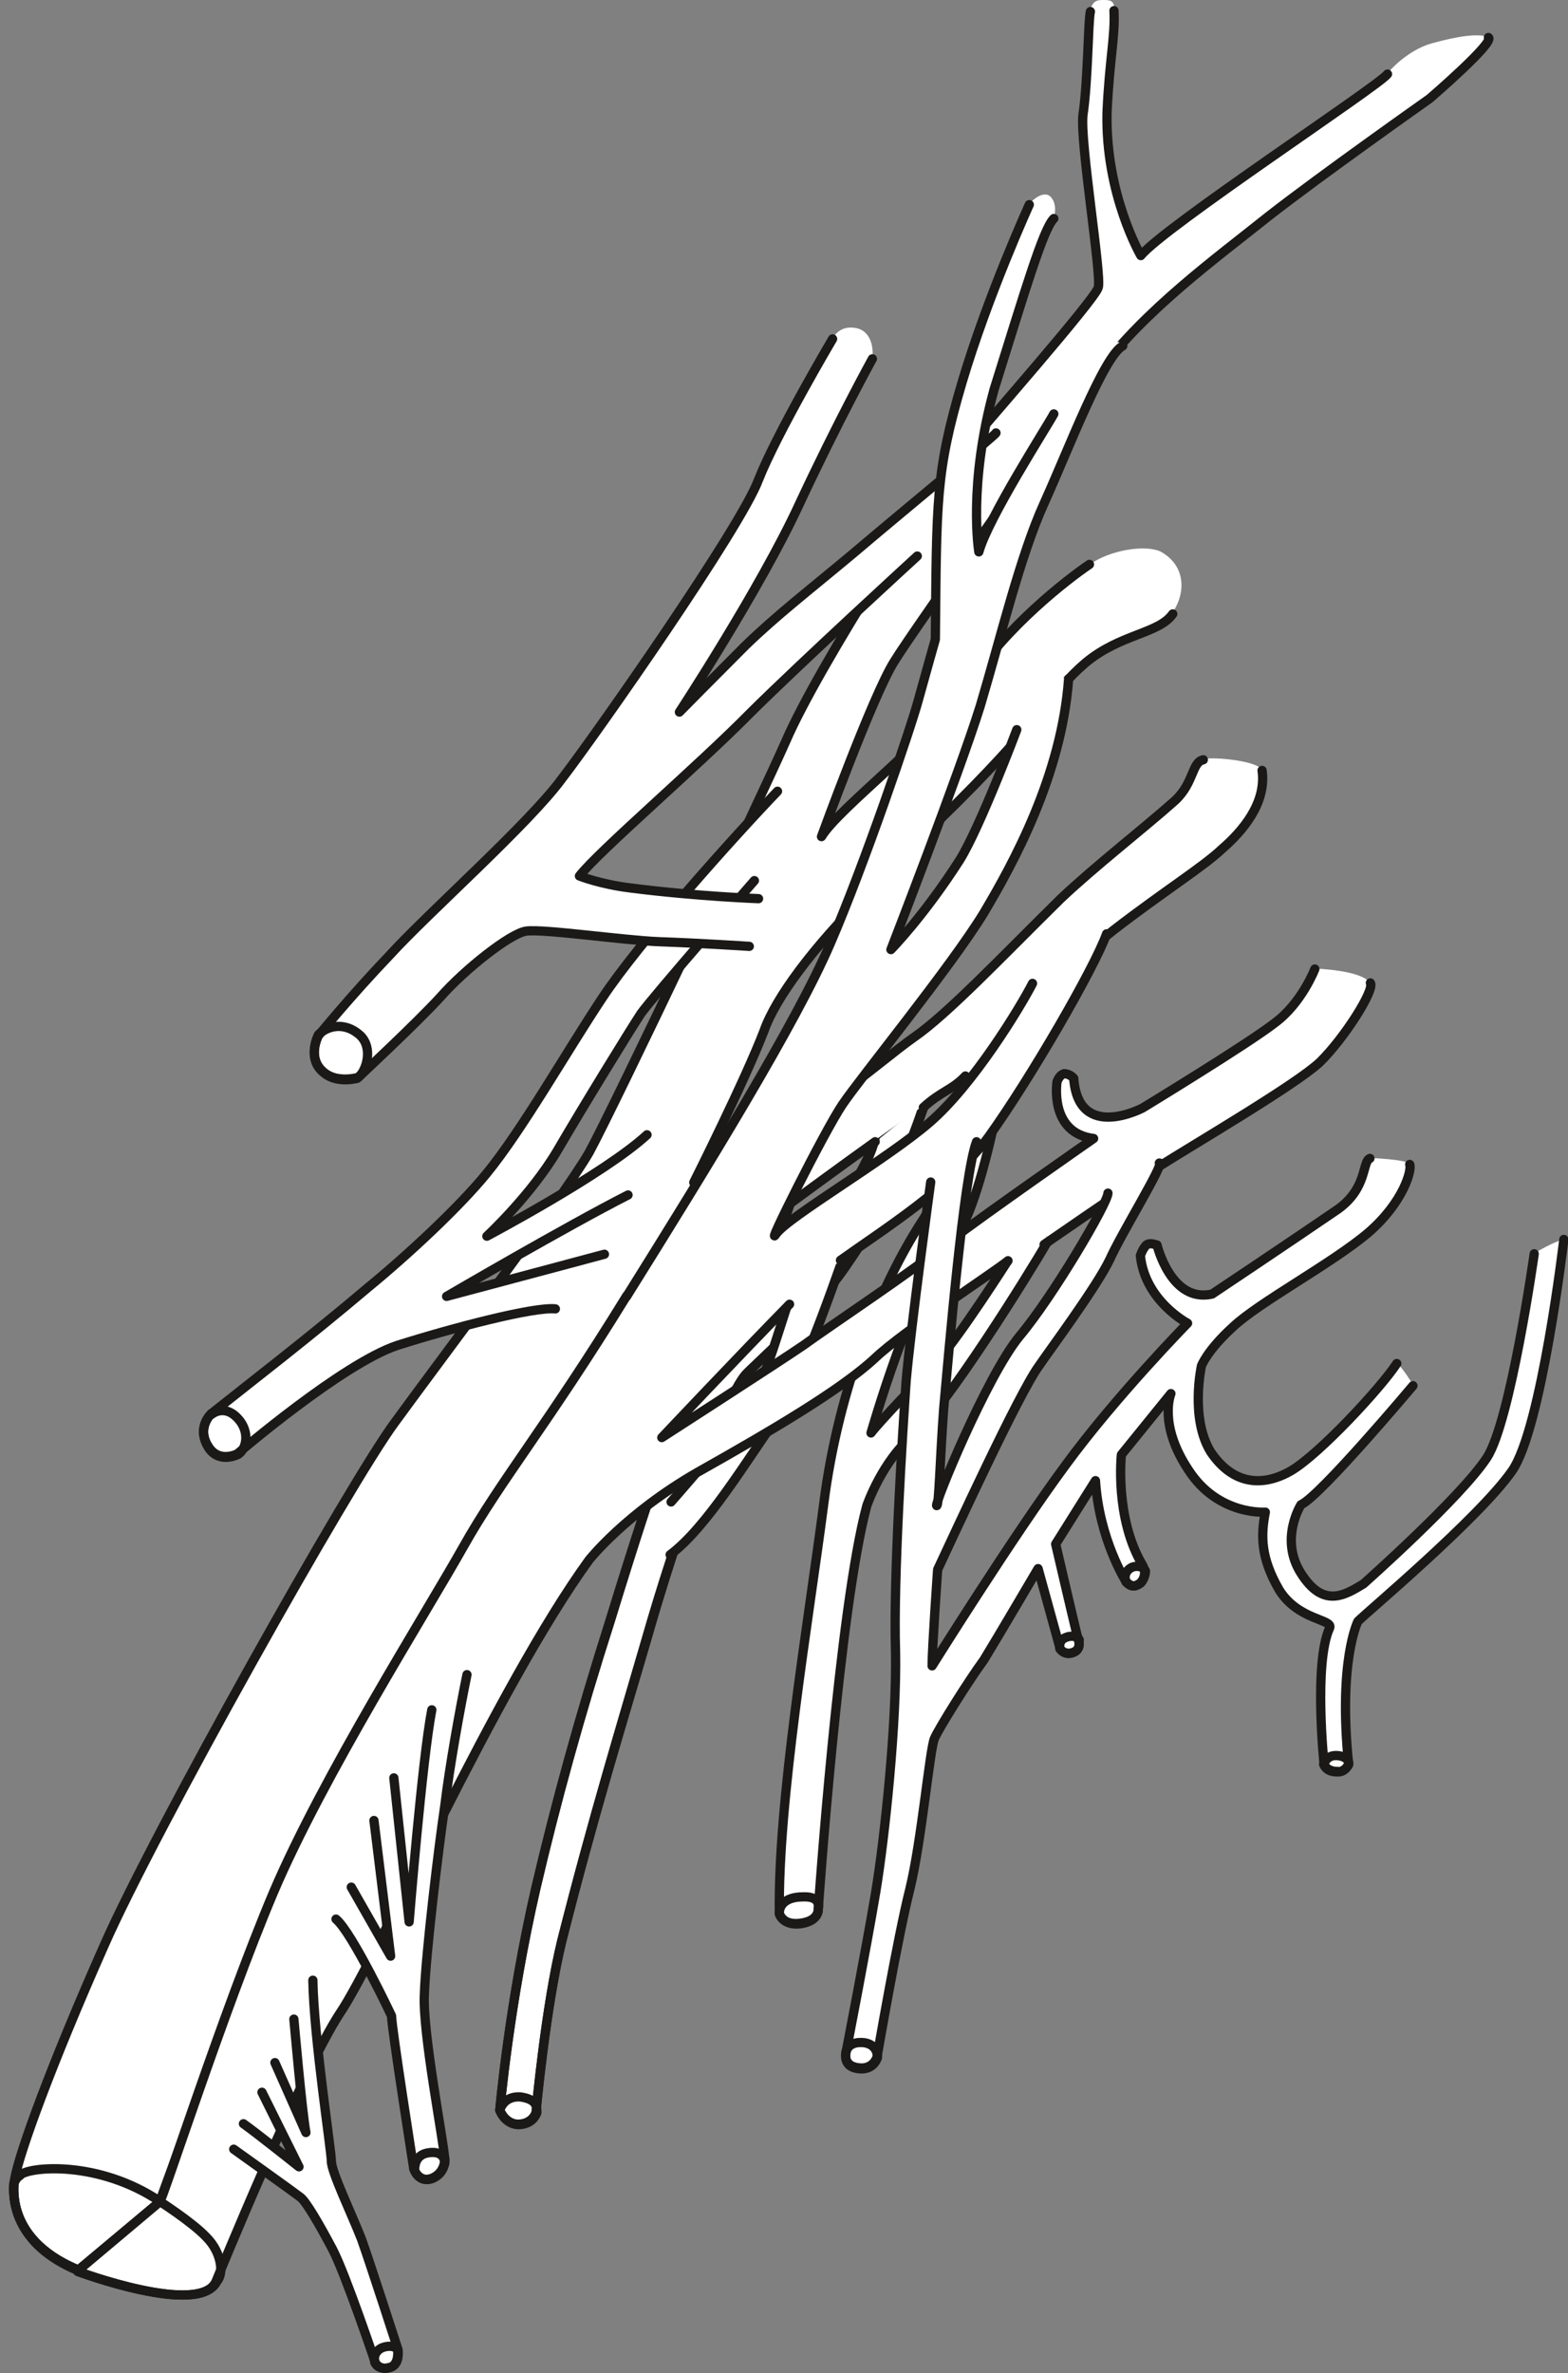 <svg xmlns="http://www.w3.org/2000/svg" xml:space="preserve" width="128.05" height="51.26mm" fill-rule="evenodd" stroke-linejoin="round" stroke-width="28.222" preserveAspectRatio="xMidYMid" version="1.2" viewBox="0 0 3388 5126"><rect x="0" y="0" width="3388" height="5126" fill="#808080" stroke="none"/><defs class="ClipPathGroup"><clipPath id="a" clipPathUnits="userSpaceOnUse"><path d="M0 0h3388v5126H0z"/></clipPath></defs><g class="SlideGroup"><g class="Slide" clip-path="url(#a)"><g class="Page"><g class="com.sun.star.drawing.ClosedBezierShape"><path fill="none" d="M1461 658h253v256h-253z" class="BoundingBox"/></g><g class="com.sun.star.drawing.LineShape"><path fill="none" d="M1425 785h323v1h-323z" class="BoundingBox"/></g><g class="com.sun.star.drawing.LineShape"><path fill="none" d="M1585 617h1v326h-1z" class="BoundingBox"/></g><g class="com.sun.star.drawing.ClosedBezierShape"><path fill="none" d="M1070 1750h972v2849h-972z" class="BoundingBox"/><path fill="#FFF" d="M2031 1760s-333 797-392 1071c0 0 227-259 253-378l114-92s-66 214-173 366c-69 104-201 219-222 242-48 55-152 356-213 570-51 175-115 380-184 652-35 143-56 371-56 371s-7 26-40 26c-28-3-38-31-38-31s20-229 78-480c43-183 94-368 161-577 107-349 142-427 181-549 35-122 124-389 170-523 43-138 140-420 196-506l165-162Z"/><path fill="none" stroke="#1B1918" stroke-linecap="round" stroke-width="20" d="M2031 1760s-333 797-392 1071c0 0 227-259 253-378l114-92s-66 214-173 366c-69 104-201 219-222 242-48 55-152 356-213 570-51 175-115 380-184 652-35 143-56 371-56 371s-7 26-40 26c-28-3-38-31-38-31s20-229 78-480c43-183 94-368 161-577 107-349 142-427 181-549 35-122 124-389 170-523 43-138 140-420 196-506l165-162Z"/></g><g class="com.sun.star.drawing.ClosedBezierShape"><path fill="none" d="M1070 4519h101v82h-101z" class="BoundingBox"/><path fill="#FFF" d="M1080 4558s7-31 44-29c36 5 36 21 36 34 0 0-7 26-41 26-29-2-39-31-39-31Z"/><path fill="none" stroke="#1B1918" stroke-linecap="round" stroke-width="20" d="M1080 4558s7-31 44-29c36 5 36 21 36 34 0 0-7 26-41 26-29-2-39-31-39-31Z"/></g><g fill="none" class="com.sun.star.drawing.OpenBezierShape"><path d="M1628 1760h408v1084h-408z" class="BoundingBox"/><path stroke="#1B1918" stroke-linecap="round" stroke-width="20" d="M2025 1770s-329 788-387 1063c0 0 229-261 252-372"/></g><g fill="none" class="com.sun.star.drawing.OpenBezierShape"><path d="M1070 1925h941v2674h-941z" class="BoundingBox"/><path stroke="#1B1918" stroke-linecap="round" stroke-width="20" d="M2000 2374s-61 201-168 354c-68 104-200 218-221 241-48 56-153 356-214 569-51 176-114 381-183 654-35 142-56 371-56 371s-7 25-40 25c-28-2-38-30-38-30s20-229 78-480c43-184 94-370 160-578 107-348 142-427 181-548 35-122 125-390 171-525 43-137 139-419 190-492"/></g><g class="com.sun.star.drawing.ClosedBezierShape"><path fill="none" d="M29 0h3190v4904H29z" class="BoundingBox"/><path fill="#FFF" d="M3089 213s142-122 127-132c-18-10-66-3-120 12-43 11-83 46-99 67-18 25-482 330-531 391 0 0-78-132-73-308 5-114 18-165 15-221 0-22-10-22-25-22-13 0-23 2-28 25s-5 150-16 223c-7 59 41 348 33 374-7 25-251 302-297 358-45 56-305 452-378 622-48 109-370 785-425 888-59 101-323 449-419 581-97 130-521 887-628 1131-114 256-183 447-193 503 0 0-32 127 137 198l176-148s236-660 383-894c0 0 373-693 539-904 162-208 167-180 254-226-11 5 562-407 564-407 0 0-10 189-96 318-84 130-175 348-208 605-33 254-102 645-97 886 0 0 8 25 46 20 40-5 38-30 38-30s46-650 104-871c0 0 33-97 102-153 66-56 246-350 289-421 0 0-5-36-40-18-59 35-59 84-59 84s-89 139-134 190c-46 51-130 137-148 160 0 0 92-317 170-404 79-81 127-453 143-486 0 0 104-112 210-195 110-84 193-138 234-176 43-38 97-99 86-170-2-18-101-30-127-23-25 5-20 51-60 89-67 59-173 140-247 211-127 125-244 249-317 300-74 51-262 222-476 313 0 0 111-222 153-328 38-110 175-257 384-460 208-203 236-272 309-333 74-63 158-63 188-107 31-43 31-104-25-134-33-15-109-3-152 28-46 30-181 134-257 254-79 117-284 269-322 332 0 0 111-304 157-378s386-551 442-625c104-137 251-244 366-335 114-89 348-254 348-254Z"/></g><g class="com.sun.star.drawing.ClosedBezierShape"><path fill="none" d="M1674 4087h106v80h-106z" class="BoundingBox"/><path fill="#FFF" d="M1684 4131c0-13 10-34 51-34 41-2 33 26 33 26s3 26-38 32c-39 5-46-22-46-22v-2Z"/><path fill="none" stroke="#1B1918" stroke-linecap="round" stroke-width="20" d="M1684 4131c0-13 10-34 51-34 41-2 33 26 33 26s3 26-38 32c-39 5-46-22-46-22v-2Z"/></g><g fill="none" class="com.sun.star.drawing.OpenBezierShape"><path d="M1489 1631h1122v934H1489z" class="BoundingBox"/><path stroke="#1B1918" stroke-linecap="round" stroke-width="20" d="M2600 1641c-25 5-20 50-61 88-66 59-172 141-247 212-127 125-244 249-318 300-73 51-262 222-475 313 0 0 111-221 152-328 25-71 107-181 219-292"/></g><g fill="none" class="com.sun.star.drawing.OpenBezierShape"><path d="M2001 1316h544v487h-544z" class="BoundingBox"/><path stroke="#1B1918" stroke-linecap="round" stroke-width="20" d="M2012 1792c5-5 17-20 22-25 210-204 238-273 311-335 75-63 159-63 189-106"/></g><g fill="none" class="com.sun.star.drawing.OpenBezierShape"><path d="M1765 71h1464v1747H1765z" class="BoundingBox"/><path stroke="#1B1918" stroke-linecap="round" stroke-width="20" d="M2354 1219c-46 31-181 135-257 255-79 117-284 270-322 333 0 0 111-305 157-378 46-75 386-552 442-626 104-137 252-244 367-336 114-89 348-254 348-254s142-122 127-132"/></g><g fill="none" class="com.sun.star.drawing.OpenBezierShape"><path d="M2382 13h628v550h-628z" class="BoundingBox"/><path stroke="#1B1918" stroke-linecap="round" stroke-width="20" d="M2998 160c-18 25-484 331-533 392 0 0-77-132-73-309 5-114 18-165 15-220"/></g><g fill="none" class="com.sun.star.drawing.OpenBezierShape"><path d="M19 15h2367v4899H19z" class="BoundingBox"/><path stroke="#1B1918" stroke-linecap="round" stroke-width="20" d="M2356 25c-5 22-5 149-16 223-7 58 41 348 33 373-7 26-251 303-297 359-45 55-306 453-379 623-48 109-369 785-424 886-59 102-323 450-419 582-97 130-522 887-629 1131-114 257-183 447-193 503 0 0-32 127 137 198l176-147"/></g><g fill="none" class="com.sun.star.drawing.OpenBezierShape"><path d="M1369 2456h533v378h-533z" class="BoundingBox"/><path stroke="#1B1918" stroke-linecap="round" stroke-width="20" d="M1379 2823c60-63 81-61 143-92 38-21 226-163 369-265"/></g><g fill="none" class="com.sun.star.drawing.OpenBezierShape"><path d="M1674 2314h600v1852h-600z" class="BoundingBox"/><path stroke="#1B1918" stroke-linecap="round" stroke-width="20" d="M1995 2392c38-35 63-38 91-68 0 0-10 187-96 317-84 130-177 349-210 606-33 254-100 646-96 887 0 0 7 25 45 20 41-5 39-30 39-30s45-651 105-872c0 0 33-97 101-153 69-58 250-349 288-415"/></g><g fill="none" class="com.sun.star.drawing.OpenBezierShape"><path d="M1872 1654h868v1452h-868z" class="BoundingBox"/><path stroke="#1B1918" stroke-linecap="round" stroke-width="20" d="M2177 2724s-102 160-148 211c-46 50-130 137-147 160 0 0 91-318 170-404 79-82 128-453 143-486 0 0 104-112 211-196 109-84 194-137 234-175 44-38 97-99 87-170"/></g><g class="com.sun.star.drawing.ClosedBezierShape"><path fill="none" d="M440 1709h1242v1439H440z" class="BoundingBox"/><path fill="#FFF" d="M1680 1709c-92 96-300 327-379 447-79 119-173 285-250 379-58 71-167 173-256 246-130 110-249 201-338 272 0 0-35 31-5 74 23 33 61 13 61 13s226-194 345-234c120-38 296-84 342-79l106-119-341 91s263-152 392-218c0 0 130-217 41-130-92 84-347 219-347 219s98-89 154-186 157-260 180-295c28-39 244-287 244-287l51-193Z"/></g><g class="com.sun.star.drawing.ClosedBezierShape"><path fill="none" d="M429 3036h114v123H429z" class="BoundingBox"/><path fill="#FFF" d="M457 3055s31-27 63 16c20 29 10 60-5 70 0 0-39 21-63-12-30-45 5-76 5-76v2Z"/><path fill="none" stroke="#1B1918" stroke-linecap="round" stroke-width="20" d="M457 3055s31-27 63 16c20 29 10 60-5 70 0 0-39 21-63-12-30-45 5-76 5-76v2Z"/></g><g fill="none" class="com.sun.star.drawing.OpenBezierShape"><path d="M955 2571h413v240H955z" class="BoundingBox"/><path stroke="#1B1918" stroke-linecap="round" stroke-width="20" d="m1306 2709-341 91s262-153 392-219"/></g><g fill="none" class="com.sun.star.drawing.OpenBezierShape"><path d="M1042 1892h599v789h-599z" class="BoundingBox"/><path stroke="#1B1918" stroke-linecap="round" stroke-width="20" d="M1398 2451c-91 84-346 219-346 219s96-89 153-186c56-96 157-260 180-295 28-39 245-287 245-287"/></g><g fill="none" class="com.sun.star.drawing.OpenBezierShape"><path d="M430 1699h1262v1459H430z" class="BoundingBox"/><path stroke="#1B1918" stroke-linecap="round" stroke-width="20" d="M1680 1709c-92 96-300 327-379 447-79 119-173 285-250 379-58 71-167 173-256 246-130 110-249 201-338 272 0 0-35 31-5 74 23 33 61 13 61 13s226-194 345-234c120-38 296-84 342-79"/></g><g class="com.sun.star.drawing.ClosedBezierShape"><path fill="none" d="M679 706h1474v1627H679z" class="BoundingBox"/><path fill="#FFF" d="M1619 2044s-107-8-194-10c-79-3-249-28-288-23-35 5-134 84-185 142-51 56-180 175-180 175s-43 13-71-10c-40-30-13-81-13-81s68-84 155-175c84-92 300-282 371-379 73-96 387-544 425-646 40-101 160-305 160-305s13-32 53-23c41 11 33 66 33 66s-73 135-157 315c-84 181-259 448-259 448s73-74 142-143c68-66 137-119 234-200 94-79 312-259 307-259s-170 266-170 266-247 226-358 339c-115 114-329 297-372 353 0 0 45 18 112 25 140 18 275 23 275 23s23 0 18 46-38 56-38 56Z"/></g><g class="com.sun.star.drawing.ClosedBezierShape"><path fill="none" d="M669 2207h137v135H669z" class="BoundingBox"/><path fill="#FFF" d="M688 2235c15-16 54-32 91 2 28 28 12 77-5 90 0 0-44 13-73-10-40-31-13-82-13-82Z"/><path fill="none" stroke="#1B1918" stroke-linecap="round" stroke-width="20" d="M688 2235c15-16 54-32 91 2 28 28 12 77-5 90 0 0-44 13-73-10-40-31-13-82-13-82Z"/></g><g fill="none" class="com.sun.star.drawing.OpenBezierShape"><path d="M669 722h1141v1622H669z" class="BoundingBox"/><path stroke="#1B1918" stroke-linecap="round" stroke-width="20" d="M1619 2044s-107-7-194-10c-78-3-249-28-288-23-35 5-134 84-185 142-51 56-180 176-180 176s-43 12-71-11c-40-30-13-81-13-81s68-84 155-175c84-92 300-283 371-380 74-96 387-543 425-646 40-101 160-304 160-304"/></g><g fill="none" class="com.sun.star.drawing.OpenBezierShape"><path d="M1458 765h706v784h-706z" class="BoundingBox"/><path stroke="#1B1918" stroke-linecap="round" stroke-width="20" d="M1885 775s-74 134-158 314c-84 182-259 449-259 449s73-74 142-143c68-66 137-119 234-200 94-80 313-260 308-260"/></g><g fill="none" class="com.sun.star.drawing.OpenBezierShape"><path d="M1242 1191h751v761h-751z" class="BoundingBox"/><path stroke="#1B1918" stroke-linecap="round" stroke-width="20" d="M1982 1201s-247 226-359 337c-114 116-328 299-371 354 0 0 45 18 111 26 141 18 276 23 276 23"/></g><g fill="none" class="com.sun.star.drawing.OpenBezierShape"><path d="M335 2721h1198v2046H335z" class="BoundingBox"/><path stroke="#1B1918" stroke-linecap="round" stroke-width="20" d="M345 4756s236-661 383-894c0 0 374-695 540-905 162-209 167-181 254-226"/></g><g class="com.sun.star.drawing.ClosedBezierShape"><path fill="none" d="M173 3068h256v256H173z" class="BoundingBox"/></g><g class="com.sun.star.drawing.LineShape"><path fill="none" d="M140 3195h321v1H140z" class="BoundingBox"/></g><g class="com.sun.star.drawing.LineShape"><path fill="none" d="M300 3028h1v326h-1z" class="BoundingBox"/></g><g class="com.sun.star.drawing.ClosedBezierShape"><path fill="none" d="M1438 2692h393v667h-393z" class="BoundingBox"/><path fill="#FFF" d="M1438 3305c2-33 12-61 12-61s112-127 155-186c44-57 75-179 105-265l120-101s-97 289-155 376c-62 87-149 232-227 290 0 0-10-23-10-53Z"/></g><g fill="none" class="com.sun.star.drawing.OpenBezierShape"><path d="M1438 2682h404v687h-404z" class="BoundingBox"/><path stroke="#1B1918" stroke-linecap="round" stroke-width="20" d="M1450 3244s112-127 155-186c44-57 75-179 105-265l120-101s-97 289-155 376c-62 87-149 232-227 290"/></g><g class="com.sun.star.drawing.ClosedBezierShape"><path fill="none" d="M168 420h2795v4537H168z" class="BoundingBox"/><path fill="#FFF" d="M2221 2669c38-18 46 10 46 10s149-104 233-157c84-54 300-181 351-229 53-51 119-155 109-170-18-28-119-31-119-31s-28 74-87 117c-58 46-284 183-284 183s-140 74-150-63c0 0-8-11-20-11-6 3-11 5-16 18 0 0-17 109 79 122 0 0-236 165-310 221-71 59-267 189-315 225-51 35-308 200-308 200s260-279 344-348c84-72 272-176 363-303s229-363 254-437c0 0-18-46-74-2-56 40-61 55-89 109-25 51-127 218-221 299-94 82-302 204-330 242-28 41 104-221 143-280 38-58 233-297 304-411 64-109 168-300 183-508 0 0-40-10-71 23-30 35-38 86-38 86s-79 211-122 282c-79 122-150 193-150 193s148-378 193-526c46-150 87-325 137-437 54-116 130-317 171-340 0 0-13-30-77 31-30 28-61 91-73 116-16 28-140 224-160 298 0 0-26-145 33-351 63-206 104-345 127-368 0 0 10-31-8-48-18-15-46 17-46 17s-89 196-144 384c-59 195-56 256-59 556 0 0-20 74-35 132-16 56-117 353-191 523-74 173-265 483-440 763-173 282-272 399-353 541-82 145-303 496-409 747-107 252-242 668-247 668-7 0-177 150-177 150s264 99 299 20c0 0 186-454 267-576 81-120 338-704 538-981 0 0 79-99 234-188 159-88 311-177 385-246 61-58 251-185 279-203 0 0 28-52 51-62Z"/></g><g fill="none" class="com.sun.star.drawing.OpenBezierShape"><path d="M1344 432h891v2379h-891z" class="BoundingBox"/><path stroke="#1B1918" stroke-linecap="round" stroke-width="20" d="M2224 442s-89 195-145 383c-58 196-55 257-58 556 0 0-21 74-37 132-15 56-116 354-190 525-74 172-265 482-440 762"/></g><g fill="none" class="com.sun.star.drawing.OpenBezierShape"><path d="M157 2713h2032v2255H157z" class="BoundingBox"/><path stroke="#1B1918" stroke-linecap="round" stroke-width="20" d="M168 4906s266 99 299 21c0 0 186-455 267-578 81-119 338-703 539-980 0 0 79-100 234-189 158-89 310-178 384-247 61-58 261-188 287-210"/></g><g fill="none" class="com.sun.star.drawing.OpenBezierShape"><path d="M2245 2113h729v586h-729z" class="BoundingBox"/><path stroke="#1B1918" stroke-linecap="round" stroke-width="20" d="M2256 2688s160-111 244-166c84-53 301-180 352-228 53-52 119-156 109-171"/></g><g fill="none" class="com.sun.star.drawing.OpenBezierShape"><path d="M1420 2082h1432v1034H1420z" class="BoundingBox"/><path stroke="#1B1918" stroke-linecap="round" stroke-width="20" d="M2841 2093s-28 73-86 116c-59 46-286 184-286 184s-139 74-149-64c0 0-8-10-21-10-5 2-10 5-15 17 0 0-18 111 79 123 0 0-237 165-310 221-71 59-267 189-316 225-51 35-307 200-307 200s167-177 276-288"/></g><g fill="none" class="com.sun.star.drawing.OpenBezierShape"><path d="M1806 2007h596v727h-596z" class="BoundingBox"/><path stroke="#1B1918" stroke-linecap="round" stroke-width="20" d="M1816 2722c88-63 243-160 321-268 91-127 228-364 254-437"/></g><g fill="none" class="com.sun.star.drawing.OpenBezierShape"><path d="M1663 1456h657v1225h-657z" class="BoundingBox"/><path stroke="#1B1918" stroke-linecap="round" stroke-width="20" d="M2231 2124c-26 51-128 219-222 300s-304 203-332 241c-27 41 104-221 143-279s234-297 305-413c65-109 169-299 184-507"/></g><g fill="none" class="com.sun.star.drawing.OpenBezierShape"><path d="M1914 737h523v1325h-523z" class="BoundingBox"/><path stroke="#1B1918" stroke-linecap="round" stroke-width="20" d="M2197 1576s-79 210-123 281c-78 122-149 194-149 194s147-379 193-526c45-151 87-326 138-438 53-117 129-318 170-340"/></g><g fill="none" class="com.sun.star.drawing.OpenBezierShape"><path d="M2100 462h189v741h-189z" class="BoundingBox"/><path stroke="#1B1918" stroke-linecap="round" stroke-width="20" d="M2277 894c-15 28-142 225-162 298 0 0-24-144 33-351 65-207 106-347 129-369"/></g><g class="com.sun.star.drawing.ClosedBezierShape"><path fill="none" d="M726 3617h284v1092H726z" class="BoundingBox"/><path fill="#FFF" d="M1009 3617c-15 73-38 200-48 284-13 86-41 318-44 405-5 81 42 320 44 358 0 0 3 28-26 41-31 12-41-21-41-21s-48-305-48-330c0 0-85-180-120-209l33-69 84 149-35-294 43-91 33 310s28-348 48-457l77-76Z"/></g><g class="com.sun.star.drawing.ClosedBezierShape"><path fill="none" d="M884 4639h89v80h-89z" class="BoundingBox"/><path fill="#FFF" d="M896 4686c0-5 0-31 28-36 39-7 37 23 37 23v-11s2 29-26 42c-31 13-41-20-41-20l2 2Z"/><path fill="none" stroke="#1B1918" stroke-linecap="round" stroke-width="20" d="M896 4686c0-5 0-31 28-36 39-7 37 23 37 23v-11s2 29-26 42c-31 13-41-20-41-20l2 2Z"/></g><g fill="none" class="com.sun.star.drawing.OpenBezierShape"><path d="M841 3683h103v479H841z" class="BoundingBox"/><path stroke="#1B1918" stroke-linecap="round" stroke-width="20" d="m851 3840 33 311s28-349 49-458"/></g><g fill="none" class="com.sun.star.drawing.OpenBezierShape"><path d="M716 3607h304v1112H716z" class="BoundingBox"/><path stroke="#1B1918" stroke-linecap="round" stroke-width="20" d="M1009 3617c-15 73-38 200-48 284-13 86-41 318-44 405-5 81 42 320 44 358 0 0 3 28-26 41-31 12-41-21-41-21s-48-305-48-330c0 0-85-180-120-209"/></g><g fill="none" class="com.sun.star.drawing.PolyLineShape"><path d="M749 3922h106v314H749z" class="BoundingBox"/><path stroke="#1B1918" stroke-linecap="round" stroke-width="20" d="m759 4076 85 149-36-293"/></g><g class="com.sun.star.drawing.ClosedBezierShape"><path fill="none" d="M505 4277h357v840H505z" class="BoundingBox"/><path fill="#FFF" d="m676 4277-41 83s18 204 25 244l-67-150-28 64 80 160s-92-74-120-92l-20 56s133 95 143 103c12 7 43 61 71 114 28 54 92 244 92 244s8 18 33 10c21-7 16-38 16-38s-59-183-79-239c-22-56-65-145-65-168s-38-267-40-391Z"/></g><g class="com.sun.star.drawing.ClosedBezierShape"><path fill="none" d="M799 5058h72v69h-72z" class="BoundingBox"/><path fill="#FFF" d="M810 5103s-7-21 15-32c24-9 34 3 34 3s5 31-15 39c-27 8-34-10-34-10Z"/><path fill="none" stroke="#1B1918" stroke-linecap="round" stroke-width="20" d="M810 5103s-7-21 15-32c24-9 34 3 34 3s5 31-15 39c-27 8-34-10-34-10Z"/></g><g fill="none" class="com.sun.star.drawing.OpenBezierShape"><path d="M584 4351h88v266h-88z" class="BoundingBox"/><path stroke="#1B1918" stroke-linecap="round" stroke-width="20" d="M635 4361s18 205 26 245l-67-151"/></g><g fill="none" class="com.sun.star.drawing.OpenBezierShape"><path d="M515 4508h142v183H515z" class="BoundingBox"/><path stroke="#1B1918" stroke-linecap="round" stroke-width="20" d="m566 4519 80 161s-93-74-120-93"/></g><g fill="none" class="com.sun.star.drawing.OpenBezierShape"><path d="M495 4267h377v860H495z" class="BoundingBox"/><path stroke="#1B1918" stroke-linecap="round" stroke-width="20" d="M505 4642s133 95 143 103c12 7 43 61 71 114 28 54 92 244 92 244s8 18 33 10c21-7 16-38 16-38s-59-183-79-239c-22-56-65-145-65-168s-38-267-40-391"/></g><g class="com.sun.star.drawing.ClosedBezierShape"><path fill="none" d="M1826 2466h1554v2003H1826z" class="BoundingBox"/><path fill="#FFF" d="M2110 2466c-27 73-60 467-71 577-7 107-10 209-15 209-8 0 107-280 178-367 74-86 190-287 190-307 0-8 5-23 39-49 33-23 63-17 73-17 13 0-81 152-107 208-27 58-132 198-152 228-43 62-185 372-218 441 0 0-13 170-13 208 0 0 178-282 287-432s264-308 264-308-91-48-101-145c0 0 5-15 12-23 8-5 15-2 23 0 0 0 31 125 120 104 0 0 158-104 272-182 64-46 51-102 69-110 0 0 79 3 86 13 5 13-13 81-89 147-78 66-236 150-292 204-56 50-69 83-69 83s-26 113 21 187c48 71 112 76 173 40 61-35 195-180 228-232 0 0 18 18 36 50 0 0-201 238-241 256 0 0-49 74 0 147 48 77 93 49 134 23 0 0 224-195 267-271 51-89 101-441 101-441s41-25 64-30c0 0-56 435-112 501-114 142-315 302-333 325 0 0-43 84-20 307 0 0-8 18-25 16-13 0-23-5-28-16 0 0-23-218 12-294 8-18-68-15-109-81-40-69-40-117-30-168 0 0-102 8-166-92-66-99-38-165-38-165l-107 132s-15 138 46 239c0 0 12 21-5 38-13 10-21 8-31-2 0 0-58-92-66-219l-86 137s33 143 48 204c0 0 10 23-10 30-18 8-28-7-28-7l-48-173s-87 147-117 195c-33 46-97 148-107 171-10 22-28 224-53 326-26 101-71 363-71 363s-8 28-41 23c-37-5-25-38-25-38s43-221 63-341c20-119 46-369 43-521-5-155 15-470 23-585 10-115 53-430 53-430s5-23 39-58c33-32 60-28 60-28Z"/></g><g fill="none" class="com.sun.star.drawing.OpenBezierShape"><path d="M335 2789h1030v1979H335z" class="BoundingBox"/><path stroke="#1B1918" stroke-linecap="round" stroke-width="20" d="M1354 2799c-173 281-272 398-353 542s-303 495-410 746c-107 253-241 669-246 669"/></g><g fill="none" class="com.sun.star.drawing.OpenBezierShape"><path d="M20 4689h469v279H20z" class="BoundingBox"/><path stroke="#1B1918" stroke-linecap="round" stroke-width="20" d="m343 4754-2-2s74 47 105 80c33 33 38 79 23 95-38 78-301-21-301-21v-2c-136-57-140-152-138-185v-3c2-5 5-12 13-17"/></g><g class="com.sun.star.drawing.ClosedBezierShape"><path fill="none" d="M1817 4401h90v79h-90z" class="BoundingBox"/><path fill="#FFF" d="M1829 4429s5-21 39-17c30 5 28 32 28 32s-8 29-42 24c-37-5-25-39-25-39Z"/><path fill="none" stroke="#1B1918" stroke-linecap="round" stroke-width="20" d="M1829 4429s5-21 39-17c30 5 28 32 28 32s-8 29-42 24c-37-5-25-39-25-39Z"/></g><g class="com.sun.star.drawing.ClosedBezierShape"><path fill="none" d="M2850 3782h75v57h-75z" class="BoundingBox"/><path fill="#FFF" d="M2860 3811s5-17 22-19c19-2 32 8 32 14v5s-8 18-26 16c-13 0-23-5-28-16Z"/><path fill="none" stroke="#1B1918" stroke-linecap="round" stroke-width="20" d="M2860 3811s5-17 22-19c19-2 32 8 32 14v5s-8 18-26 16c-13 0-23-5-28-16Z"/></g><g class="com.sun.star.drawing.ClosedBezierShape"><path fill="none" d="M2280 3524h64v58h-64z" class="BoundingBox"/><path fill="#FFF" d="M2332 3542s-5-11-24-7c-18 5-19 15-18 26 0 0 10 15 29 8 21-8 10-32 10-32l3 5Z"/><path fill="none" stroke="#1B1918" stroke-linecap="round" stroke-width="20" d="M2332 3542s-5-11-24-7c-18 5-19 15-18 26 0 0 10 15 29 8 21-8 10-32 10-32l3 5Z"/></g><g class="com.sun.star.drawing.ClosedBezierShape"><path fill="none" d="M2421 3373h65v64h-65z" class="BoundingBox"/><path fill="#FFF" d="M2433 3417c10 10 18 12 32 2 7-8 10-19 10-26-5-10-18-12-29-8-10 5-19 15-13 32Z"/><path fill="none" stroke="#1B1918" stroke-linecap="round" stroke-width="20" d="M2433 3417c10 10 18 12 32 2 7-8 10-19 10-26h0c-5-10-18-12-29-8-10 5-19 15-13 32Z"/></g><g fill="none" class="com.sun.star.drawing.OpenBezierShape"><path d="M2014 2456h392v807h-392z" class="BoundingBox"/><path stroke="#1B1918" stroke-linecap="round" stroke-width="20" d="M2110 2466c-28 73-61 468-71 577-8 108-10 209-15 209-7 0 108-280 179-366 73-87 191-288 191-309"/></g><g fill="none" class="com.sun.star.drawing.OpenBezierShape"><path d="M2004 2492h968v1117h-968z" class="BoundingBox"/><path stroke="#1B1918" stroke-linecap="round" stroke-width="20" d="M2505 2512c12 0-82 152-107 208-28 59-132 199-153 230-44 60-186 370-219 440 0 0-12 170-12 208 0 0 177-283 288-433 109-149 264-307 264-307s-92-48-102-146c0 0 5-15 13-23 7-5 15-2 23 0 0 0 30 126 119 106 0 0 159-106 273-184 63-46 51-102 68-109"/></g><g fill="none" class="com.sun.star.drawing.OpenBezierShape"><path d="M2578 2504h480v706h-480z" class="BoundingBox"/><path stroke="#1B1918" stroke-linecap="round" stroke-width="20" d="M3046 2515c5 12-13 81-89 147-79 67-237 151-293 204-56 51-68 84-68 84s-25 113 20 186c48 71 112 76 173 41 62-36 196-181 229-232"/></g><g fill="none" class="com.sun.star.drawing.OpenBezierShape"><path d="M2780 2698h546v761h-546z" class="BoundingBox"/><path stroke="#1B1918" stroke-linecap="round" stroke-width="20" d="M3053 2993s-201 239-242 257c0 0-47 74 0 148 48 76 94 48 135 23 0 0 211-187 267-273 51-79 102-440 102-440"/></g><g fill="none" class="com.sun.star.drawing.OpenBezierShape"><path d="M1816 2543h1574v1935H1816z" class="BoundingBox"/><path stroke="#1B1918" stroke-linecap="round" stroke-width="20" d="M3379 2677s-48 409-112 500c-71 102-317 308-333 325 0 0-43 85-20 309 0 0-8 18-25 15-13 0-23-5-28-15 0 0-23-219 12-295 8-19-68-16-109-82-40-69-40-117-30-168 0 0-102 8-166-91-66-99-38-165-38-165l-107 132s-15 137 46 239c0 0 12 20-5 38-13 10-21 7-31-3 0 0-58-91-66-218l-86 137s33 142 48 204c0 0 10 23-10 30-18 8-28-7-28-7l-48-174s-87 148-117 197c-33 45-97 147-107 170s-28 223-53 325c-26 102-71 363-71 363s-8 28-41 23c-37-5-25-38-25-38s43-221 63-340c20-120 46-369 43-521-5-156 15-471 23-585 10-115 53-429 53-429"/></g><g fill="none" class="com.sun.star.drawing.ClosedBezierShape"><path d="M20 4673h338v241H20z" class="BoundingBox"/><path stroke="#1B1918" stroke-linecap="round" stroke-width="20" d="M30 4716c-2 37 2 131 140 187l176-148c-132-89-281-76-303-57-8 5-11 13-13 18Z"/></g></g></g></g></svg>
